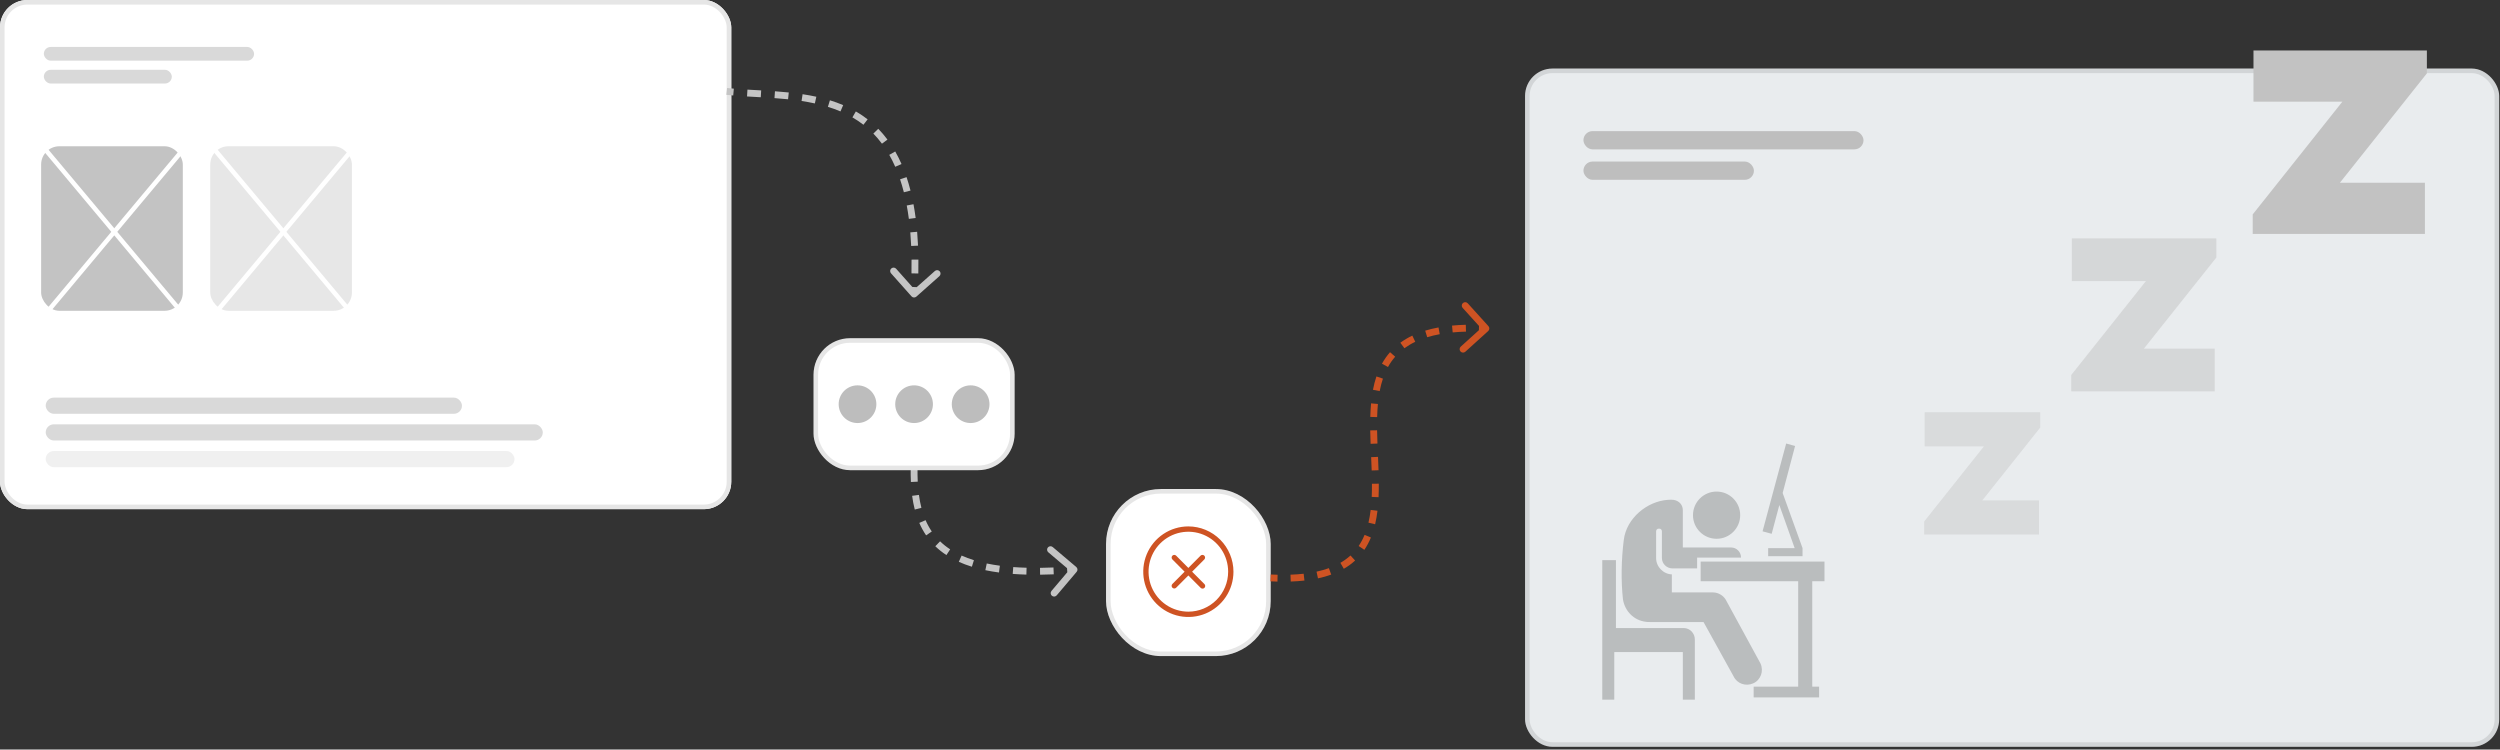 <svg width="547" height="164" viewBox="0 0 547 164" fill="none" xmlns="http://www.w3.org/2000/svg">
<rect x="0" y="0" width="547" height="164" fill="#333333" stroke="none"/>
<path d="M235.572 125.114C235.84 124.798 235.801 124.325 235.485 124.057L230.335 119.694C230.019 119.426 229.545 119.465 229.278 119.781C229.01 120.097 229.049 120.571 229.365 120.838L233.943 124.717L230.064 129.295C229.797 129.611 229.836 130.084 230.152 130.352C230.468 130.62 230.941 130.581 231.209 130.264L235.572 125.114ZM199.438 97.951C199.406 98.452 199.376 98.95 199.351 99.445L200.849 99.522C200.874 99.034 200.903 98.543 200.935 98.049L199.438 97.951ZM199.254 102.445C199.242 103.467 199.257 104.473 199.305 105.46L200.803 105.387C200.757 104.435 200.743 103.459 200.754 102.461L199.254 102.445ZM199.574 108.484C199.712 109.514 199.901 110.517 200.151 111.488L201.604 111.115C201.37 110.208 201.192 109.263 201.061 108.284L199.574 108.484ZM201.141 114.409C201.553 115.363 202.046 116.274 202.634 117.136L203.873 116.291C203.343 115.513 202.895 114.687 202.518 113.814L201.141 114.409ZM204.643 119.518C205.364 120.215 206.173 120.861 207.076 121.452L207.897 120.197C207.07 119.656 206.337 119.069 205.685 118.439L204.643 119.518ZM209.786 122.926C210.67 123.324 211.623 123.683 212.647 124L213.091 122.567C212.121 122.267 211.226 121.929 210.401 121.558L209.786 122.926ZM215.594 124.757C216.536 124.954 217.529 125.123 218.575 125.262L218.773 123.775C217.761 123.64 216.804 123.478 215.901 123.289L215.594 124.757ZM221.583 125.572C222.54 125.643 223.537 125.693 224.573 125.722L224.615 124.222C223.6 124.194 222.627 124.145 221.695 124.076L221.583 125.572ZM227.569 125.745C228.535 125.735 229.532 125.707 230.562 125.663L230.498 124.165C229.483 124.208 228.502 124.235 227.553 124.245L227.569 125.745ZM233.548 125.493C234.046 125.458 234.55 125.419 235.062 125.377L234.938 123.882C234.433 123.924 233.934 123.962 233.443 123.997L233.548 125.493Z" fill="#C4C4C4"/>
<rect x="333.68" y="15" width="213.14" height="148.404" rx="6" fill="#E9ECEE"/>
<rect x="334.18" y="15.5" width="212.14" height="147.404" rx="5.5" stroke="black" stroke-opacity="0.1"/>
<rect x="346.457" y="28.686" width="61.278" height="3.996" rx="1.998" fill="#BEBEBE"/>
<rect x="346.457" y="35.347" width="37.3" height="3.996" rx="1.998" fill="#BEBEBE"/>
<rect x="242" y="107" width="36.027" height="36.552" rx="12" fill="white"/>
<rect x="242.5" y="107.5" width="35.027" height="35.552" rx="11.5" stroke="black" stroke-opacity="0.1"/>
<path d="M263.518 122.39L260.832 125.087L263.518 127.784C263.575 127.837 263.621 127.902 263.652 127.973C263.684 128.045 263.701 128.122 263.702 128.2C263.704 128.278 263.689 128.356 263.66 128.429C263.631 128.501 263.588 128.567 263.532 128.623C263.477 128.678 263.412 128.722 263.339 128.751C263.267 128.78 263.19 128.795 263.112 128.793C263.034 128.792 262.957 128.775 262.886 128.743C262.815 128.711 262.75 128.665 262.697 128.608L260.011 125.911L257.326 128.608C257.215 128.711 257.07 128.767 256.92 128.764C256.769 128.761 256.626 128.7 256.519 128.593C256.413 128.487 256.352 128.343 256.349 128.192C256.347 128.041 256.403 127.894 256.505 127.784L259.191 125.087L256.505 122.39C256.403 122.28 256.347 122.134 256.349 121.983C256.352 121.831 256.413 121.687 256.519 121.581C256.626 121.474 256.769 121.413 256.92 121.41C257.07 121.407 257.215 121.463 257.326 121.566L260.011 124.263L262.697 121.566C262.807 121.463 262.953 121.407 263.103 121.41C263.254 121.413 263.397 121.474 263.504 121.581C263.61 121.687 263.671 121.831 263.673 121.983C263.676 122.134 263.62 122.28 263.518 122.39ZM269.88 125.087C269.88 127.047 269.301 128.963 268.217 130.592C267.133 132.222 265.591 133.492 263.788 134.242C261.985 134.992 260 135.188 258.086 134.806C256.172 134.424 254.413 133.48 253.033 132.094C251.653 130.708 250.713 128.942 250.332 127.02C249.951 125.098 250.147 123.106 250.894 121.295C251.641 119.484 252.906 117.937 254.529 116.848C256.152 115.759 258.06 115.178 260.011 115.178C262.628 115.181 265.136 116.226 266.986 118.084C268.836 119.941 269.877 122.46 269.88 125.087ZM268.719 125.087C268.719 123.358 268.208 121.667 267.252 120.229C266.295 118.792 264.935 117.671 263.344 117.009C261.753 116.347 260.002 116.174 258.313 116.512C256.623 116.849 255.072 117.682 253.854 118.904C252.636 120.127 251.807 121.685 251.471 123.381C251.135 125.077 251.307 126.835 251.966 128.433C252.626 130.031 253.742 131.396 255.174 132.357C256.606 133.318 258.289 133.831 260.011 133.831C262.32 133.828 264.533 132.906 266.166 131.267C267.798 129.628 268.717 127.405 268.719 125.087Z" fill="#CE5323"/>
<rect width="160" height="111.404" rx="6" fill="white"/>
<rect width="160" height="111.404" rx="6" fill="white"/>
<rect x="0.5" y="0.5" width="159" height="110.404" rx="5.5" stroke="black" stroke-opacity="0.1"/>
<rect x="10" y="87" width="91.077" height="3.537" rx="1.768" fill="#D9D9D9"/>
<rect x="10" y="92.841" width="108.761" height="3.537" rx="1.768" fill="#D9D9D9"/>
<rect opacity="0.4" x="10" y="98.681" width="102.572" height="3.537" rx="1.768" fill="#D9D9D9"/>
<rect x="9.592" y="10.274" width="46" height="3" rx="1.5" fill="#D9D9D9"/>
<rect x="9.592" y="15.274" width="28" height="3" rx="1.5" fill="#D9D9D9"/>
<rect x="9" y="32" width="31" height="36" rx="4" fill="#C3C3C3"/>
<rect opacity="0.4" x="46" y="32" width="31" height="36" rx="4" fill="#C3C3C3"/>
<line x1="7.383" y1="29.679" x2="43.383" y2="72.679" stroke="white"/>
<line x1="44.383" y1="29.679" x2="80.383" y2="72.679" stroke="white"/>
<line y1="-0.5" x2="56.08" y2="-0.5" transform="matrix(-0.642 0.767 0.767 0.642 43 30)" stroke="white"/>
<line y1="-0.5" x2="56.08" y2="-0.5" transform="matrix(-0.642 0.767 0.767 0.642 80 30)" stroke="white"/>
<rect x="178" y="74" width="44" height="28.875" rx="8" fill="white"/>
<rect x="178.5" y="74.5" width="43" height="27.875" rx="7.5" stroke="black" stroke-opacity="0.1"/>
<circle opacity="0.4" cx="187.625" cy="88.438" r="4.125" fill="#5A5A5A"/>
<circle opacity="0.4" cx="200" cy="88.438" r="4.125" fill="#5A5A5A"/>
<circle opacity="0.4" cx="212.375" cy="88.438" r="4.125" fill="#5A5A5A"/>
<path d="M200.498 64.905C200.189 65.18 199.715 65.153 199.44 64.843L194.954 59.799C194.679 59.489 194.707 59.015 195.016 58.74C195.326 58.465 195.8 58.493 196.075 58.802L200.062 63.286L204.546 59.299C204.855 59.023 205.329 59.051 205.605 59.361C205.88 59.67 205.852 60.144 205.543 60.42L200.498 64.905ZM159.081 19.254C159.565 19.307 160.059 19.354 160.56 19.397L160.432 20.891C159.921 20.848 159.417 20.8 158.919 20.746L159.081 19.254ZM163.541 19.608C164.525 19.668 165.525 19.722 166.545 19.78L166.459 21.278C165.446 21.22 164.438 21.165 163.451 21.105L163.541 19.608ZM169.562 19.971C170.563 20.043 171.572 20.128 172.583 20.232L172.429 21.724C171.437 21.622 170.444 21.539 169.454 21.467L169.562 19.971ZM175.606 20.613C176.612 20.766 177.617 20.947 178.613 21.165L178.292 22.631C177.332 22.42 176.36 22.245 175.381 22.096L175.606 20.613ZM181.586 21.943C182.567 22.246 183.536 22.596 184.485 23L183.897 24.38C183 23.998 182.08 23.666 181.143 23.377L181.586 21.943ZM187.259 24.382C188.146 24.895 189.007 25.468 189.838 26.111L188.92 27.297C188.145 26.698 187.339 26.161 186.508 25.681L187.259 24.382ZM192.162 28.18C192.866 28.901 193.539 29.686 194.176 30.541L192.973 31.437C192.376 30.636 191.747 29.902 191.089 29.229L192.162 28.18ZM195.874 33.141C196.365 34 196.825 34.915 197.253 35.889L195.88 36.492C195.472 35.565 195.035 34.697 194.572 33.885L195.874 33.141ZM198.357 38.757C198.671 39.691 198.958 40.671 199.219 41.7L197.765 42.068C197.513 41.074 197.236 40.13 196.935 39.234L198.357 38.757ZM199.872 44.686C200.051 45.651 200.21 46.653 200.346 47.695L198.859 47.89C198.726 46.873 198.572 45.898 198.397 44.961L199.872 44.686ZM200.67 50.717C200.752 51.696 200.817 52.706 200.864 53.749L199.365 53.816C199.32 52.792 199.256 51.801 199.175 50.843L200.67 50.717ZM200.946 56.794C200.956 57.782 200.951 58.798 200.93 59.841L199.43 59.811C199.451 58.783 199.456 57.782 199.446 56.809L200.946 56.794ZM200.83 62.841C200.806 63.351 200.779 63.867 200.749 64.388L199.251 64.301C199.282 63.785 199.308 63.275 199.332 62.772L200.83 62.841Z" fill="#C4C4C4"/>
<path d="M325.622 72.425C325.929 72.147 325.952 71.673 325.674 71.366L321.143 66.363C320.865 66.056 320.39 66.033 320.083 66.311C319.776 66.589 319.753 67.063 320.031 67.37L324.059 71.817L319.612 75.845C319.305 76.123 319.282 76.597 319.56 76.904C319.838 77.211 320.312 77.235 320.619 76.957L325.622 72.425ZM277.963 127.197C278.489 127.223 279.003 127.242 279.506 127.254L279.541 125.754C279.051 125.743 278.55 125.725 278.037 125.699L277.963 127.197ZM282.412 127.24C283.466 127.204 284.464 127.131 285.41 127.025L285.242 125.534C284.338 125.636 283.378 125.706 282.36 125.741L282.412 127.24ZM288.375 126.546C289.414 126.321 290.378 126.046 291.272 125.722L290.761 124.312C289.936 124.61 289.037 124.868 288.058 125.08L288.375 126.546ZM294.027 124.45C294.951 123.916 295.771 123.312 296.497 122.647L295.484 121.541C294.84 122.131 294.108 122.67 293.276 123.152L294.027 124.45ZM298.516 120.307C299.091 119.459 299.566 118.553 299.958 117.603L298.57 117.032C298.215 117.897 297.787 118.71 297.275 119.465L298.516 120.307ZM300.877 114.707C301.103 113.75 301.27 112.762 301.393 111.752L299.903 111.572C299.787 112.536 299.628 113.468 299.417 114.362L300.877 114.707ZM301.629 108.789C301.672 107.817 301.687 106.829 301.682 105.832L300.182 105.84C300.187 106.818 300.173 107.78 300.131 108.722L301.629 108.789ZM301.622 102.89C301.59 101.918 301.549 100.939 301.507 99.963L300.008 100.028C300.051 101.004 300.091 101.975 300.123 102.94L301.622 102.89ZM301.386 97.049C301.349 96.074 301.32 95.106 301.306 94.147L299.806 94.169C299.82 95.143 299.85 96.123 299.887 97.105L301.386 97.049ZM301.319 91.262C301.346 90.285 301.398 89.327 301.485 88.393L299.991 88.254C299.901 89.227 299.847 90.218 299.82 91.221L301.319 91.262ZM301.877 85.57C302.058 84.623 302.29 83.713 302.582 82.845L301.161 82.366C300.844 83.307 300.596 84.284 300.404 85.288L301.877 85.57ZM303.691 80.3C304.135 79.497 304.656 78.744 305.266 78.047L304.137 77.059C303.452 77.841 302.871 78.683 302.378 79.574L303.691 80.3ZM307.285 76.197C307.989 75.679 308.777 75.206 309.66 74.785L309.014 73.431C308.05 73.891 307.18 74.412 306.396 74.989L307.285 76.197ZM312.27 73.782C313.117 73.524 314.03 73.302 315.015 73.121L314.744 71.646C313.707 71.837 312.738 72.071 311.833 72.347L312.27 73.782ZM317.847 72.732C318.765 72.645 319.733 72.587 320.756 72.56L320.716 71.06C319.662 71.088 318.659 71.148 317.705 71.239L317.847 72.732ZM323.576 72.561C324.067 72.574 324.569 72.593 325.081 72.618L325.156 71.12C324.631 71.094 324.117 71.075 323.614 71.062L323.576 72.561Z" fill="#CE5323"/>
<g clip-path="url(#clip0_1827_456)">
<path opacity="0.4" d="M421.113 97.666H434.082L421 114.114V116.962H446.122V109.493H433.72L446.405 93.546V90.197H421.113V97.666Z" fill="#C2C2C2"/>
<path opacity="0.5" d="M453.319 61.501H469.53L453.178 82.061V85.619H484.58V76.284H469.079L484.935 56.349V52.165H453.319V61.501Z" fill="#C2C2C2"/>
<path d="M531 11.038H493.061V22.241H512.514L492.891 46.914V51.182H530.573V39.979H511.973L531 16.058V11.038Z" fill="#C2C2C2"/>
</g>
<g opacity="0.2">
<path d="M399.196 127.175V122.87H372.1V127.175H393.442V150.239H383.7V152.595H398.018V150.239H396.523V127.175H399.196Z" fill="black"/>
<path d="M368.384 137.415H353.567V122.553H350.576V139.636C350.576 139.726 350.576 139.817 350.576 139.907V153.093H353.204V142.671H368.203V153.093H370.831V139.907C370.831 138.548 369.743 137.415 368.384 137.415Z" fill="black"/>
<path d="M389.319 110.5L392.672 119.925H386.872V121.692H394.394V121.103V119.925L390.044 107.872L392.762 97.586L390.814 97.042L385.648 116.254L387.642 116.798L389.319 110.5Z" fill="black"/>
<path d="M385.194 145.164L377.763 131.525C377.219 130.347 375.996 129.622 374.817 129.622H365.8V125.679H365.936C363.988 125.679 362.357 124.048 362.357 122.1V116.3C362.357 115.892 362.583 115.665 362.991 115.665C363.399 115.665 363.625 115.892 363.625 116.3V122.1C363.625 123.369 364.713 124.365 365.891 124.365H371.328V122.009H380.935V121.964C380.935 120.786 379.983 119.789 378.76 119.789H368.202V111.633C368.202 110.454 367.386 109.548 366.163 109.367C365.755 109.322 365.392 109.322 364.894 109.367C360.408 109.684 355.877 113.354 355.288 118.112C354.744 122.326 354.653 127.129 355.107 131.162C355.514 133.654 357.417 135.739 360.136 136.056C360.408 136.101 360.68 136.101 360.997 136.101H372.733L379.303 147.973C380.074 149.604 381.977 150.239 383.608 149.514C385.239 148.789 385.964 146.84 385.194 145.164Z" fill="black"/>
<path d="M375.589 117.886C378.442 117.886 380.755 115.573 380.755 112.72C380.755 109.867 378.442 107.555 375.589 107.555C372.737 107.555 370.424 109.867 370.424 112.72C370.424 115.573 372.737 117.886 375.589 117.886Z" fill="black"/>
</g>
<defs>
<clipPath id="clip0_1827_456">
<rect width="110" height="110" fill="white" transform="translate(421 9)"/>
</clipPath>
</defs>
</svg>
